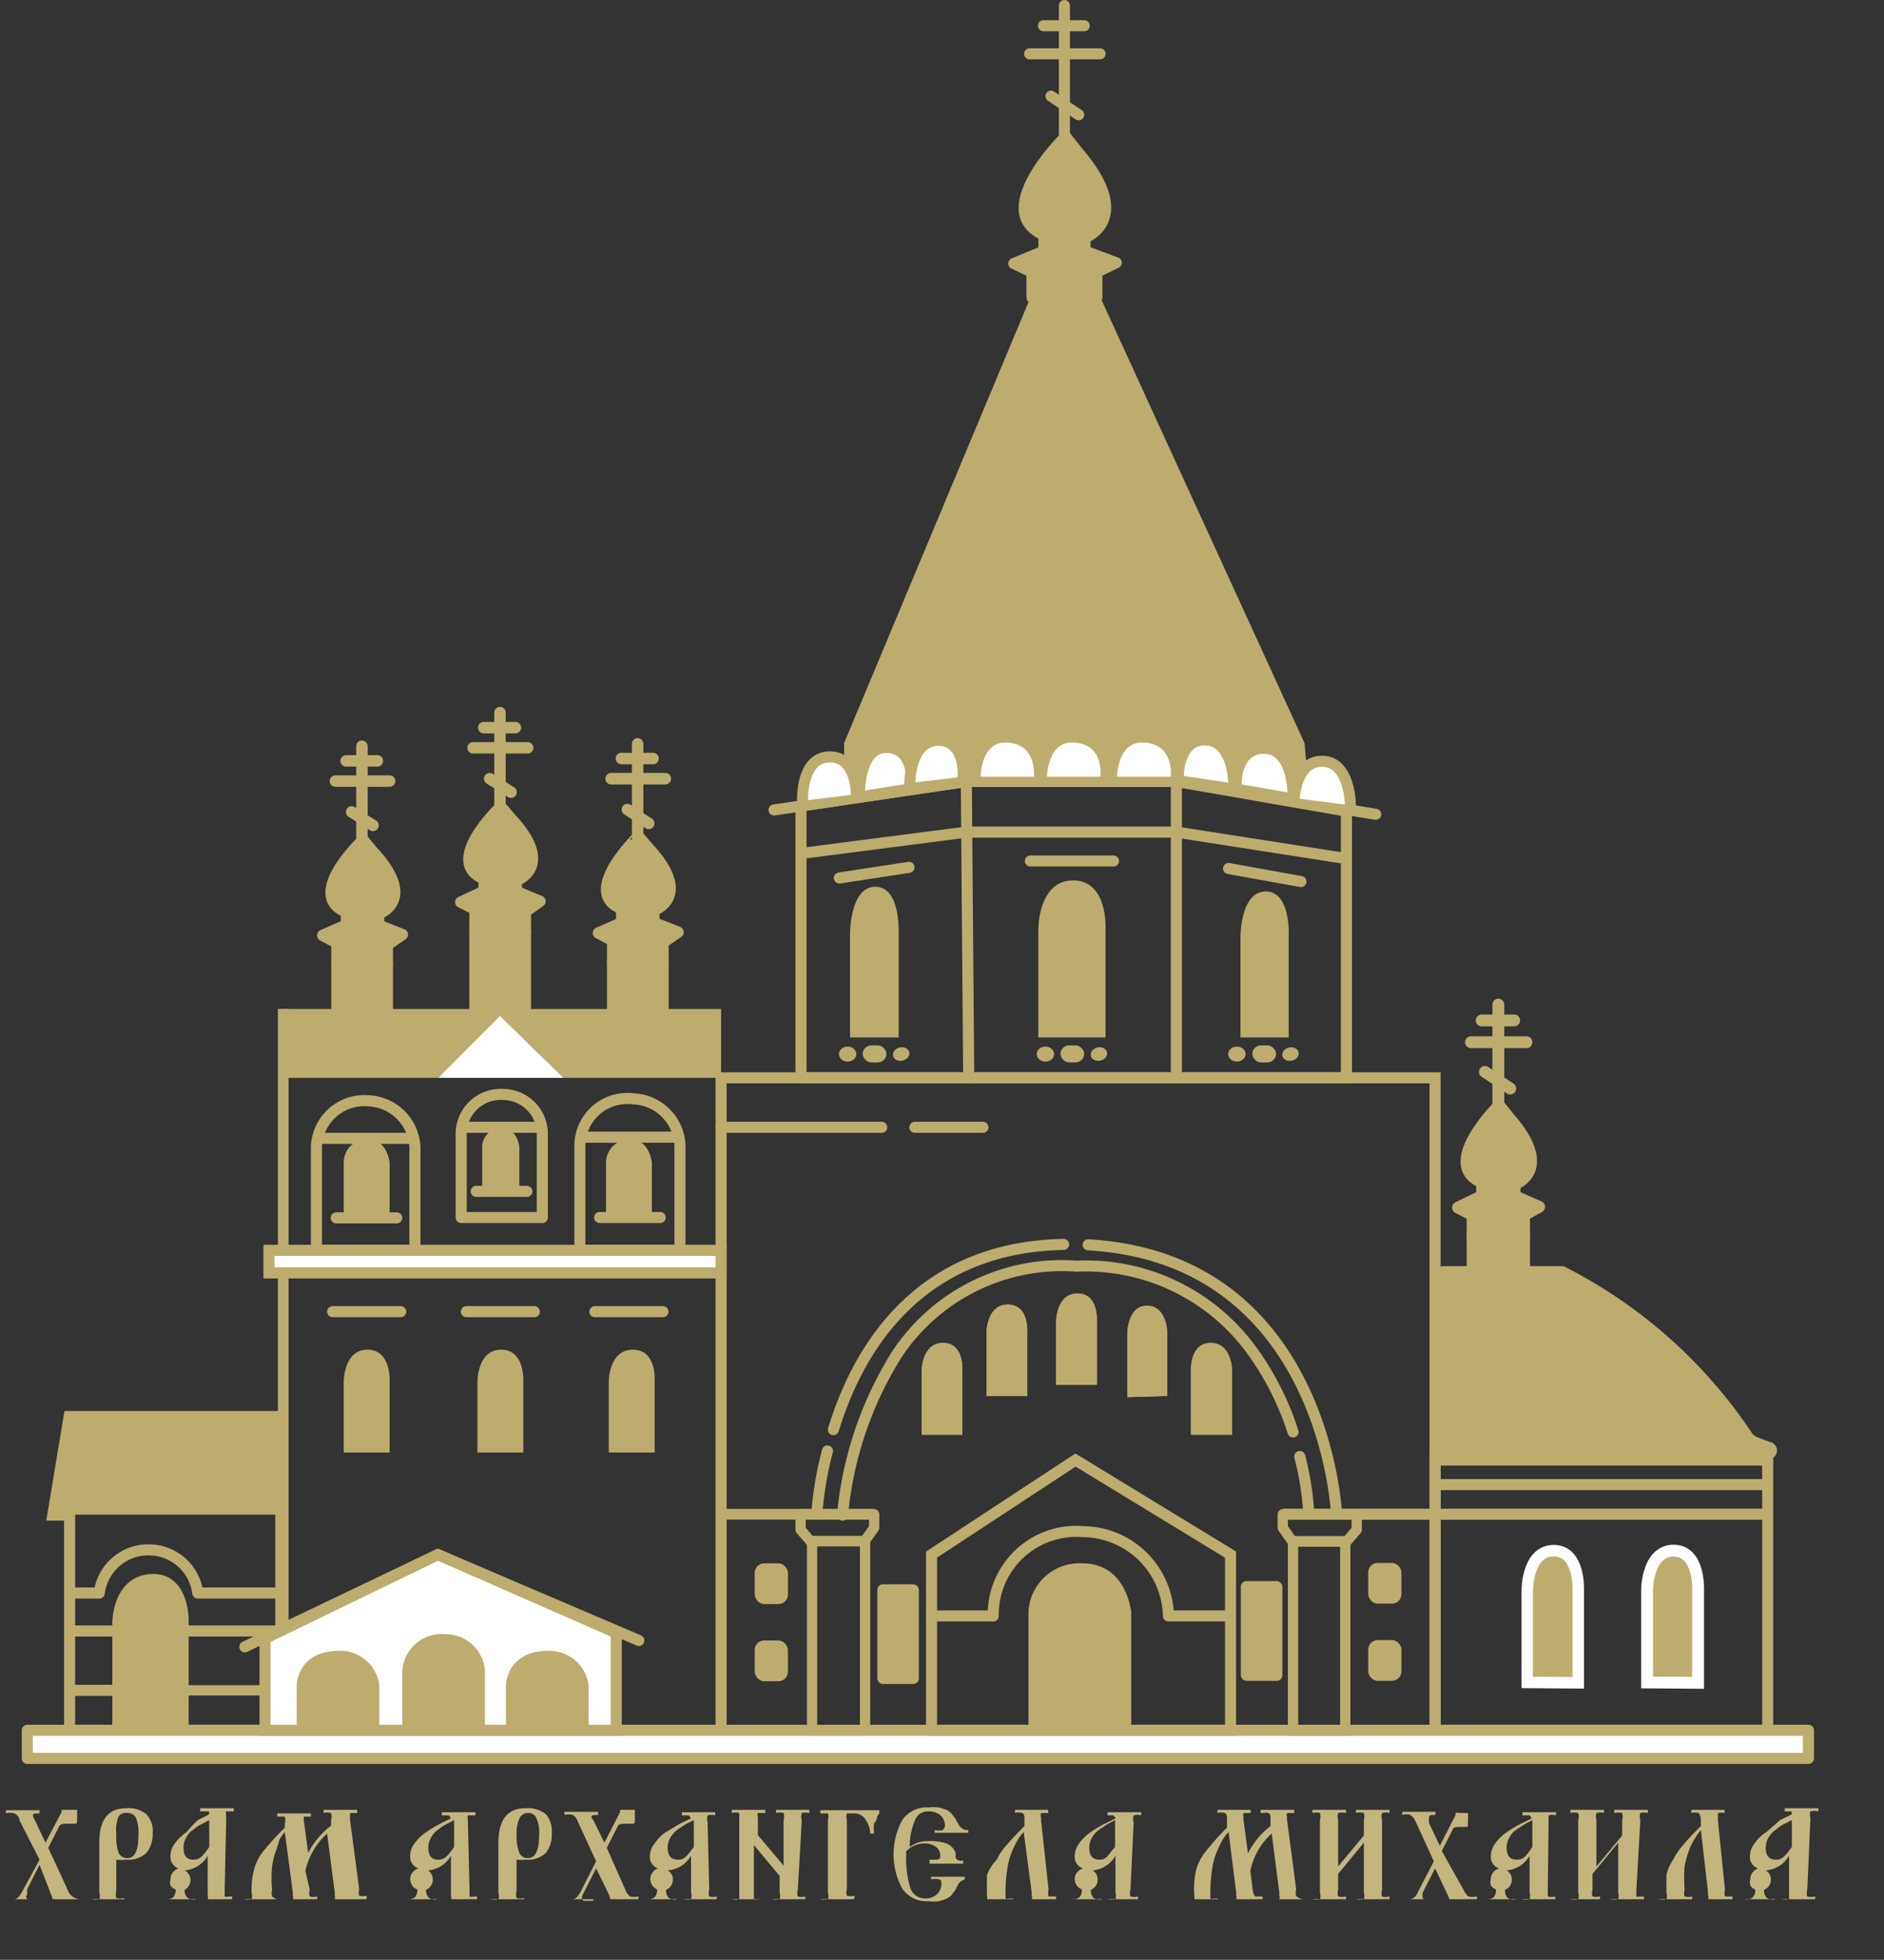 <?xml version="1.0" encoding="UTF-8"?> <svg xmlns="http://www.w3.org/2000/svg" id="Слой_1" data-name="Слой 1" viewBox="0 0 47.63 49.53"><rect x="0" y="0" width="47.63" height="49.53" fill="#333333" stroke="none"/><defs><style>.cls-1,.cls-17,.cls-18,.cls-19,.cls-20,.cls-21,.cls-22,.cls-5,.cls-8{fill:#bcac6e;}.cls-10,.cls-11,.cls-12,.cls-13,.cls-14,.cls-15,.cls-16,.cls-2,.cls-23,.cls-3,.cls-6,.cls-9{fill:none;}.cls-10,.cls-11,.cls-12,.cls-13,.cls-14,.cls-15,.cls-16,.cls-19,.cls-2,.cls-20,.cls-21,.cls-22,.cls-23,.cls-24,.cls-25,.cls-3,.cls-4,.cls-5,.cls-6,.cls-7,.cls-8,.cls-9{stroke:#bcac6e;}.cls-10,.cls-12,.cls-13,.cls-15,.cls-16,.cls-17,.cls-18,.cls-19,.cls-2,.cls-23,.cls-24,.cls-7,.cls-8,.cls-9{stroke-miterlimit:10;}.cls-16,.cls-2,.cls-22,.cls-25,.cls-3,.cls-6,.cls-7{stroke-width:0.28px;}.cls-11,.cls-14,.cls-16,.cls-21,.cls-22,.cls-25,.cls-3,.cls-4,.cls-5{stroke-linecap:round;}.cls-11,.cls-14,.cls-20,.cls-21,.cls-22,.cls-25,.cls-3,.cls-4,.cls-5,.cls-6{stroke-linejoin:round;}.cls-24,.cls-25,.cls-27,.cls-4,.cls-7{fill:#fff;}.cls-4{stroke-width:0.28px;}.cls-5{stroke-width:0.29px;}.cls-8{stroke-width:0.32px;}.cls-9{stroke-width:0.26px;}.cls-10{stroke-width:0.26px;}.cls-11{stroke-width:0.26px;}.cls-12{stroke-width:0.27px;}.cls-13{stroke-width:0.26px;}.cls-14{stroke-width:0.26px;}.cls-15{stroke-width:0.28px;}.cls-17,.cls-18{stroke:#fff;}.cls-17{stroke-width:0.29px;}.cls-18{stroke-width:0.3px;}.cls-19,.cls-20,.cls-21{stroke-width:0.3px;}.cls-23{stroke-width:0.27px;}.cls-24{stroke-width:0.28px;}.cls-26{fill:#c3b57e;}</style></defs><polygon class="cls-1" points="21.34 18.78 26.05 7.52 27.82 7.52 32.98 18.78 33.11 20.21 30.27 19.71 24.96 19.71 21.34 20.21 21.34 18.78"></polygon><rect class="cls-2" x="1.76" y="38.14" width="5.34" height="5.59"></rect><polygon class="cls-1" points="7.11 25.5 7.11 27.24 11.08 27.24 12.67 25.71 14.25 27.24 18.23 27.24 18.23 25.5 7.11 25.5"></polygon><rect class="cls-2" x="18.23" y="27.24" width="18.05" height="16.5"></rect><rect class="cls-2" x="36.28" y="36.9" width="8.41" height="6.83"></rect><polygon class="cls-3" points="20.25 27.24 20.25 20.37 24.43 19.75 29.74 19.75 34.04 20.5 34.04 27.24 24.49 27.24 20.25 27.24"></polygon><polyline class="cls-3" points="29.74 27.24 29.74 19.75 34.78 20.58"></polyline><rect class="cls-4" x="0.69" y="43.73" width="45.03" height="0.71"></rect><rect class="cls-5" x="8.52" y="24.39" width="1.27" height="1.71"></rect><polygon class="cls-5" points="8.52 24.39 8.52 23.83 8.16 23.64 8.75 23.38 9.56 23.38 10.17 23.62 9.79 23.88 9.79 24.39 8.52 24.39"></polygon><rect class="cls-5" x="8.76" y="23.13" width="0.81" height="0.25"></rect><path class="cls-5" d="M8.88,23.09h.7s1-.34-.17-1.58l-.23-.28S7.58,22.73,8.88,23.09Z"></path><path class="cls-1" d="M8.76,21.71a1,1,0,0,0,.82,1.38l-.82,0S7.86,22.73,8.76,21.71Z"></path><line class="cls-5" x1="9.15" y1="21.36" x2="9.15" y2="18.86"></line><line class="cls-5" x1="8.75" y1="19.23" x2="9.54" y2="19.23"></line><line class="cls-5" x1="8.48" y1="19.74" x2="9.85" y2="19.74"></line><line class="cls-5" x1="8.89" y1="20.52" x2="9.43" y2="20.86"></line><rect class="cls-5" x="15.49" y="24.33" width="1.27" height="1.71"></rect><polygon class="cls-5" points="15.49 24.33 15.49 23.77 15.13 23.58 15.72 23.32 16.53 23.32 17.14 23.56 16.76 23.82 16.76 24.33 15.49 24.33"></polygon><rect class="cls-5" x="15.72" y="23.07" width="0.81" height="0.25"></rect><path class="cls-5" d="M15.84,23h.7s1-.34-.16-1.58l-.24-.28S14.55,22.67,15.84,23Z"></path><path class="cls-1" d="M15.72,21.65A1,1,0,0,0,16.54,23l-.82,0S14.83,22.67,15.72,21.65Z"></path><line class="cls-5" x1="16.12" y1="21.3" x2="16.12" y2="18.8"></line><line class="cls-5" x1="15.71" y1="19.17" x2="16.51" y2="19.17"></line><line class="cls-5" x1="15.45" y1="19.68" x2="16.82" y2="19.68"></line><line class="cls-5" x1="15.86" y1="20.46" x2="16.4" y2="20.81"></line><rect class="cls-5" x="12.01" y="23.54" width="1.27" height="2.55"></rect><polygon class="cls-5" points="12.01 23.54 12.01 22.98 11.65 22.8 12.23 22.53 13.05 22.53 13.65 22.78 13.28 23.04 13.28 23.54 12.01 23.54"></polygon><rect class="cls-5" x="12.24" y="22.29" width="0.81" height="0.25"></rect><path class="cls-5" d="M12.36,22.25h.7s1-.35-.16-1.58l-.24-.28S11.07,21.89,12.36,22.25Z"></path><path class="cls-1" d="M12.24,20.86a1,1,0,0,0,.82,1.39l-.82,0S11.35,21.89,12.24,20.86Z"></path><line class="cls-5" x1="12.64" y1="20.51" x2="12.64" y2="18.01"></line><line class="cls-5" x1="12.23" y1="18.39" x2="13.03" y2="18.39"></line><line class="cls-5" x1="11.96" y1="18.9" x2="13.34" y2="18.9"></line><line class="cls-5" x1="12.38" y1="19.68" x2="12.92" y2="20.02"></line><path class="cls-6" d="M8,31.6V29a1.21,1.21,0,0,1,1.3-1.18,1.23,1.23,0,0,1,1.19,1.16V31.6Z"></path><path class="cls-1" d="M8.69,30.77V29.4a.59.59,0,0,1,.6-.61c.51,0,.56.6.56.6v1.38Z"></path><path class="cls-6" d="M14.66,31.6V29A1.2,1.2,0,0,1,16,27.77a1.23,1.23,0,0,1,1.19,1.16V31.6Z"></path><path class="cls-1" d="M15.32,30.77V29.4a.6.6,0,0,1,.6-.61c.51,0,.56.6.56.6v1.38Z"></path><path class="cls-6" d="M11.66,30.77V28.61a1,1,0,0,1,1.05-.95,1,1,0,0,1,1,.94v2.17Z"></path><path class="cls-1" d="M12.19,30.09V29a.48.48,0,0,1,.49-.49c.41,0,.45.48.45.48v1.12Z"></path><path class="cls-1" d="M15.39,36.71v-1.8s0-.8.61-.8.55.79.55.79v1.81Z"></path><path class="cls-1" d="M12.07,36.71v-1.8s0-.8.6-.8.56.79.56.79v1.81Z"></path><path class="cls-1" d="M8.69,36.71v-1.8s0-.8.6-.8.56.79.56.79v1.81Z"></path><polygon class="cls-1" points="7.11 35.66 1.63 35.66 1.17 38.43 1.76 38.43 1.76 38.14 7.11 38.14 7.11 35.66"></polygon><polygon class="cls-7" points="6.7 43.73 6.7 41.41 11.07 39.29 15.58 41.27 15.58 43.73 6.7 43.73"></polygon><polyline class="cls-3" points="6.19 41.62 11.07 39.29 16.15 41.46"></polyline><path class="cls-1" d="M10.17,43.73v-1.5a1,1,0,0,1,1.09-.93,1,1,0,0,1,1,.92v1.51Z"></path><path class="cls-1" d="M7.5,43.73V42.6s0-.88,1.09-.88a1,1,0,0,1,1,.87v1.14Z"></path><path class="cls-1" d="M12.79,43.73V42.6s0-.88,1.09-.88a1,1,0,0,1,1,.87v1.14Z"></path><path class="cls-3" d="M1.87,40.26h.64A1.25,1.25,0,0,1,3.8,39.17,1.25,1.25,0,0,1,5,40.26H7.11"></path><path class="cls-8" d="M3,43.68V41s0-1,.81-1.06.8,1,.8,1v2.7Z"></path><line class="cls-2" x1="7.11" y1="41.22" x2="4.59" y2="41.22"></line><line class="cls-2" x1="2.98" y1="41.22" x2="1.76" y2="41.22"></line><line class="cls-9" x1="4.59" y1="42.72" x2="6.7" y2="42.72"></line><line class="cls-2" x1="2.98" y1="42.72" x2="1.76" y2="42.72"></line><path class="cls-1" d="M26,43.73V40.78a1.29,1.29,0,0,1,1.36-1.27c1.14,0,1.24,1.25,1.24,1.25v3Z"></path><rect class="cls-10" x="20.53" y="38.95" width="1.34" height="4.78"></rect><polygon class="cls-11" points="22.1 38.27 22.1 38.61 21.86 38.95 20.49 38.95 20.24 38.66 20.24 38.27 22.1 38.27"></polygon><line class="cls-12" x1="18.23" y1="38.27" x2="22.1" y2="38.27"></line><path class="cls-1" d="M23.3,36.26V34.65s0-.71.54-.71.49.7.49.7v1.62Z"></path><path class="cls-1" d="M24.94,35.28v-1.6s0-.71.54-.71.49.7.49.7v1.61Z"></path><path class="cls-1" d="M26.7,35v-1.6s0-.71.54-.71.49.7.49.7V35Z"></path><path class="cls-1" d="M31.15,36.26V34.65s0-.71-.54-.71-.5.7-.5.7v1.62Z"></path><path class="cls-1" d="M29.51,35.28v-1.6S29.5,33,29,33s-.5.7-.5.7v1.61Z"></path><path class="cls-1" d="M23.3,36.26V34.65s0-.71.54-.71.49.7.49.7v1.62Z"></path><path class="cls-1" d="M24.94,35.28v-1.6s0-.71.54-.71.49.7.49.7v1.61Z"></path><path class="cls-1" d="M26.7,35v-1.6s0-.71.54-.71.49.7.49.7V35Z"></path><path class="cls-1" d="M31.15,36.26V34.65s0-.71-.54-.71-.5.7-.5.7v1.62Z"></path><path class="cls-1" d="M29.51,35.28v-1.6S29.5,33,29,33s-.5.7-.5.7v1.61Z"></path><rect class="cls-1" x="19.08" y="39.51" width="0.84" height="1.03" rx="0.24"></rect><rect class="cls-1" x="19.08" y="41.46" width="0.84" height="1.03" rx="0.24"></rect><rect class="cls-13" x="32.69" y="38.95" width="1.32" height="4.78" transform="translate(66.7 82.69) rotate(-180)"></rect><polygon class="cls-14" points="32.43 38.27 32.43 38.61 32.67 38.95 34.05 38.95 34.3 38.66 34.3 38.27 32.43 38.27"></polygon><line class="cls-15" x1="44.7" y1="38.27" x2="32.43" y2="38.27"></line><rect class="cls-1" x="34.59" y="39.51" width="0.84" height="1.03" rx="0.24" transform="translate(70.02 80.04) rotate(-180)"></rect><rect class="cls-1" x="34.59" y="41.46" width="0.84" height="1.03" rx="0.24" transform="translate(70.02 83.94) rotate(-180)"></rect><polygon class="cls-2" points="23.55 43.73 23.55 39.29 27.19 36.9 31.11 39.29 31.11 43.73 23.55 43.73"></polygon><path class="cls-16" d="M32.69,36.19a7.29,7.29,0,0,0-1-2A5.18,5.18,0,0,0,27.22,32a5,5,0,0,0-4.54,2.22,9.23,9.23,0,0,0-1.38,4.07"></path><path class="cls-3" d="M33.09,38.27a7.69,7.69,0,0,0-.23-1.46"></path><path class="cls-3" d="M27.51,31.46c6,.34,6.28,6.81,6.28,6.81"></path><path class="cls-3" d="M21.07,36.13c.61-2,2.12-4.61,5.82-4.68"></path><path class="cls-3" d="M20.65,38.27a8.64,8.64,0,0,1,.27-1.6"></path><line class="cls-3" x1="18.23" y1="28.49" x2="22.29" y2="28.49"></line><line class="cls-3" x1="23.13" y1="28.49" x2="24.85" y2="28.49"></line><path class="cls-1" d="M26.25,26.22V23.47s0-1.22.88-1.22.82,1.21.82,1.21v2.76Z"></path><polyline class="cls-2" points="20.25 21.57 24.43 21.03 29.74 21.03 34.04 21.7"></polyline><line class="cls-2" x1="36.28" y1="37.52" x2="44.7" y2="37.52"></line><path class="cls-17" d="M38.61,42.52V40.19s0-1,.67-1,.62,1,.62,1v2.34Z"></path><path class="cls-18" d="M41.64,42.52V40.19s0-1,.67-1,.62,1,.62,1v2.34Z"></path><path class="cls-1" d="M36.51,32h2.93l.09,0a12.46,12.46,0,0,1,4.77,4.23.27.27,0,0,0,.08.07,4.15,4.15,0,0,0,.39.15.22.22,0,0,1-.06.43h-8.2a.22.22,0,0,1-.23-.22V32.22A.22.22,0,0,1,36.51,32Z"></path><rect class="cls-19" x="37.23" y="31.31" width="1.3" height="1.83"></rect><polygon class="cls-20" points="37.23 31.32 37.23 30.71 36.86 30.52 37.46 30.23 38.29 30.23 38.91 30.5 38.53 30.71 38.53 31.32 37.23 31.32"></polygon><rect class="cls-20" x="37.47" y="29.97" width="0.82" height="0.27"></rect><path class="cls-20" d="M37.59,29.92h.72s1-.36-.17-1.68l-.24-.3S36.27,29.54,37.59,29.92Z"></path><path class="cls-1" d="M37.47,28.44a1.08,1.08,0,0,0,.84,1.48l-.84,0S36.56,29.54,37.47,28.44Z"></path><line class="cls-21" x1="37.88" y1="28.07" x2="37.88" y2="25.39"></line><line class="cls-21" x1="37.46" y1="25.79" x2="38.28" y2="25.79"></line><line class="cls-21" x1="37.19" y1="26.34" x2="38.59" y2="26.34"></line><line class="cls-21" x1="37.54" y1="27.09" x2="38.18" y2="27.51"></line><path class="cls-1" d="M21.49,26.22V23.58s0-1.17.64-1.17.59,1.16.59,1.16v2.65Z"></path><path class="cls-1" d="M31.36,26.22V23.67s0-1.14.64-1.14.58,1.12.58,1.12v2.57Z"></path><line class="cls-3" x1="26.05" y1="21.76" x2="28.15" y2="21.76"></line><line class="cls-3" x1="21.22" y1="22.19" x2="22.98" y2="21.92"></line><line class="cls-3" x1="31.06" y1="21.95" x2="32.89" y2="22.28"></line><polyline class="cls-3" points="19.57 20.47 24.43 19.75 24.49 27.24"></polyline><polygon class="cls-22" points="26.09 7.52 26.09 6.88 25.63 6.66 26.38 6.35 27.44 6.35 28.22 6.64 27.73 6.88 27.73 7.52 26.09 7.52"></polygon><rect class="cls-22" x="26.39" y="6.01" width="1.04" height="0.34"></rect><path class="cls-22" d="M26.55,6h.9s1.26-.47-.21-2.17l-.3-.38S24.87,5.47,26.55,6Z"></path><path class="cls-1" d="M26.39,4.06A1.4,1.4,0,0,0,27.45,6L26.39,6S25.24,5.47,26.39,4.06Z"></path><line class="cls-22" x1="26.91" y1="3.58" x2="26.91" y2="0.14"></line><line class="cls-22" x1="26.38" y1="0.65" x2="27.41" y2="0.65"></line><line class="cls-22" x1="26.03" y1="1.36" x2="27.81" y2="1.36"></line><line class="cls-22" x1="26.57" y1="2.43" x2="27.27" y2="2.9"></line><path class="cls-3" d="M23.55,40.84h1.56a2.1,2.1,0,0,1,2.28-2.13,2.18,2.18,0,0,1,2.15,2.13h1.51"></path><line class="cls-2" x1="26.05" y1="6.88" x2="27.82" y2="6.88"></line><ellipse class="cls-1" cx="31.27" cy="26.64" rx="0.22" ry="0.19"></ellipse><ellipse class="cls-1" cx="32.63" cy="26.64" rx="0.21" ry="0.17" transform="translate(-5.03 7.76) rotate(-12.6)"></ellipse><rect class="cls-1" x="31.66" y="26.42" width="0.6" height="0.43" rx="0.22"></rect><ellipse class="cls-1" cx="26.43" cy="26.64" rx="0.22" ry="0.19"></ellipse><ellipse class="cls-1" cx="27.78" cy="26.64" rx="0.21" ry="0.17" transform="translate(-5.14 6.7) rotate(-12.6)"></ellipse><rect class="cls-1" x="26.81" y="26.42" width="0.6" height="0.43" rx="0.22"></rect><ellipse class="cls-1" cx="21.43" cy="26.64" rx="0.22" ry="0.19"></ellipse><ellipse class="cls-1" cx="22.78" cy="26.64" rx="0.21" ry="0.17" transform="translate(-5.26 5.61) rotate(-12.6)"></ellipse><rect class="cls-1" x="21.81" y="26.42" width="0.6" height="0.43" rx="0.22"></rect><line class="cls-3" x1="15.04" y1="33.15" x2="16.76" y2="33.15"></line><line class="cls-3" x1="11.79" y1="33.15" x2="13.51" y2="33.15"></line><line class="cls-3" x1="8.41" y1="33.15" x2="10.13" y2="33.15"></line><line class="cls-3" x1="8.5" y1="30.78" x2="10.03" y2="30.78"></line><line class="cls-3" x1="15.16" y1="30.77" x2="16.69" y2="30.77"></line><line class="cls-3" x1="12.04" y1="30.11" x2="13.32" y2="30.11"></line><line class="cls-3" x1="14.74" y1="28.74" x2="17.06" y2="28.74"></line><line class="cls-3" x1="8.1" y1="28.77" x2="10.43" y2="28.77"></line><line class="cls-3" x1="11.68" y1="28.49" x2="13.59" y2="28.49"></line><line class="cls-3" x1="37.34" y1="30.36" x2="38.55" y2="30.36"></line><line class="cls-23" x1="7.16" y1="25.5" x2="7.16" y2="41.16"></line><rect class="cls-24" x="6.8" y="31.6" width="11.43" height="0.57"></rect><path class="cls-25" d="M20.29,20.24s-.05-1.08.66-1.11.7.94.7.94"></path><path class="cls-25" d="M21.73,20s0-1.14.7-1.11.61.9.61.9"></path><path class="cls-25" d="M23,19.79s0-1.07.71-1.08.64.92.64.92"></path><path class="cls-25" d="M34.14,20.35s0-1.08-.69-1.11-.73.93-.73.93"></path><path class="cls-25" d="M32.69,20.05s0-1.14-.73-1.14-.71.89-.71.89"></path><path class="cls-25" d="M31.19,19.8s0-1.07-.7-1.1-.7.89-.7.89"></path><path class="cls-25" d="M24.65,19.63s0-1.08.86-1,.77,1,.77,1"></path><path class="cls-25" d="M26.33,19.63s0-1.08.87-1,.76,1,.76,1"></path><path class="cls-25" d="M28.1,19.63s0-1.08.87-1,.77,1,.77,1"></path><rect class="cls-1" x="22.18" y="40.04" width="1.05" height="2.52" rx="0.14"></rect><rect class="cls-1" x="31.37" y="39.96" width="1.05" height="2.52" rx="0.14"></rect><path class="cls-26" d="M1.71,47.76a.35.35,0,0,0,.12.17A.48.48,0,0,0,2,48V48H1.2V48h.13a0,0,0,0,0,0,0,.79.79,0,0,0-.05-.15L1,47.13l-.31.61a.39.39,0,0,0,0,.14A.07.07,0,0,0,.7,48H.88V48H.12V48H.36a.17.17,0,0,0,.11-.06.76.76,0,0,0,.1-.15L1,47,.49,46c0-.09-.08-.15-.13-.17a.37.37,0,0,0-.21,0v-.08H1v.08c-.12,0-.17,0-.17.06A.79.79,0,0,0,.88,46l.27.57.41-.78a.11.11,0,0,1,0-.05l.09,0H1.9s.05,0,.05,0,0,.11,0,.21,0,.14-.05.14H1.75c-.15,0-.23,0-.26.08l-.27.53Z"></path><path class="cls-26" d="M2.94,47v.8a.29.29,0,0,0,0,.17.4.4,0,0,0,.2,0V48H2.32V48a.36.36,0,0,0,.19,0,.27.27,0,0,0,0-.17V46.58c0-.59.22-.88.68-.88a.71.71,0,0,1,.51.15.62.62,0,0,1,.16.48.75.75,0,0,1-.16.5.66.66,0,0,1-.51.17A.85.85,0,0,1,2.94,47Zm0-.61a1.18,1.18,0,0,0,.06.44.24.24,0,0,0,.23.13c.18,0,.27-.2.27-.59a1,1,0,0,0-.06-.42.23.23,0,0,0-.21-.13A.25.25,0,0,0,3,45.9.94.94,0,0,0,2.94,46.35Z"></path><path class="cls-26" d="M5.68,47.76c0,.09,0,.15,0,.17s.08,0,.19,0V48H5.06V48c.11,0,.17,0,.19,0s0-.08,0-.17v-.93a.73.73,0,0,1-.58.37.28.28,0,0,1,0,.49v0a.23.23,0,0,0,.07.2.28.28,0,0,0,.2.05V48H4.17V48a.3.3,0,0,0,.21-.05.27.27,0,0,0,.06-.2v0a.22.22,0,0,1-.13-.1.3.3,0,0,1,0-.16.27.27,0,0,1,.06-.17.33.33,0,0,1,.14-.1.3.3,0,0,1-.2-.31.5.5,0,0,1,.11-.32,1.18,1.18,0,0,1,.3-.29A3.24,3.24,0,0,1,5,46l.28-.14a.09.09,0,0,0,0-.08H5.06v-.08h.85v.08c-.11,0-.17,0-.19,0s0,.08,0,.18Zm-.39-1.08V46l-.19.1a.85.85,0,0,0-.21.14.49.49,0,0,0-.18.2.46.46,0,0,0-.07.26c0,.2.08.3.25.3S5.14,46.89,5.29,46.68Z"></path><path class="cls-26" d="M7.83,47.76a.3.3,0,0,0,0,.17.38.38,0,0,0,.19,0V48H7.23V48H7.4a.11.11,0,0,0,0-.1.22.22,0,0,0,0-.09l-.2-1.51a1.4,1.4,0,0,0-.13.18L7,46.71a2.07,2.07,0,0,0-.12.45,2.8,2.8,0,0,0,0,.6.29.29,0,0,0,0,.17A.4.4,0,0,0,7,48V48H6.17V48a.36.36,0,0,0,.19,0,.29.29,0,0,0,0-.17,2.05,2.05,0,0,1,.06-.57,1.25,1.25,0,0,1,.21-.44,7.62,7.62,0,0,1,.57-.63l0-.1a.35.35,0,0,0,0-.18s-.08,0-.19,0v-.08h.85v.08l-.18,0s0,.05,0,.11V46l.11.83a2.06,2.06,0,0,1,.58-.69l0-.14a.35.35,0,0,0,0-.18.36.36,0,0,0-.19,0v-.08h.85v.08l-.18,0s0,.05,0,.11V46l.23,1.74a.42.42,0,0,0,0,.17.38.38,0,0,0,.19,0V48H8.29V48h.17a.11.11,0,0,0,0-.1.22.22,0,0,0,0-.09l-.19-1.47a1.82,1.82,0,0,0-.55.94Z"></path><path class="cls-26" d="M11.87,47.76c0,.09,0,.15,0,.17s.08,0,.19,0V48h-.85V48c.11,0,.17,0,.19,0s0-.08,0-.17v-.93a.73.73,0,0,1-.58.37.28.28,0,0,1-.05.49v0a.27.27,0,0,0,.07.2.28.28,0,0,0,.2.05V48h-.76V48a.3.3,0,0,0,.21-.05.27.27,0,0,0,.06-.2v0a.22.22,0,0,1-.13-.1.3.3,0,0,1-.05-.16.27.27,0,0,1,.06-.17.31.31,0,0,1,.15-.1.3.3,0,0,1-.21-.31.5.5,0,0,1,.11-.32,1.18,1.18,0,0,1,.3-.29,3.24,3.24,0,0,1,.33-.2l.28-.14a.09.09,0,0,0-.05-.08h-.17v-.08h.85v.08c-.11,0-.17,0-.19,0s0,.08,0,.18Zm-.39-1.08V46l-.19.1a1.09,1.09,0,0,0-.21.14.49.49,0,0,0-.18.2.46.46,0,0,0-.07.26c0,.2.08.3.25.3S11.33,46.89,11.48,46.68Z"></path><path class="cls-26" d="M13.06,47v.8a.27.27,0,0,0,0,.17.36.36,0,0,0,.19,0V48h-.85V48a.4.4,0,0,0,.2,0,.29.29,0,0,0,0-.17V46.58c0-.59.23-.88.68-.88a.72.72,0,0,1,.52.15.66.66,0,0,1,.15.48.75.75,0,0,1-.15.5.67.67,0,0,1-.52.17A.92.92,0,0,1,13.06,47Zm0-.61a1.14,1.14,0,0,0,.07.44.23.23,0,0,0,.22.13c.19,0,.28-.2.28-.59a.86.86,0,0,0-.07-.42.21.21,0,0,0-.21-.13.24.24,0,0,0-.21.12A.92.92,0,0,0,13.06,46.35Z"></path><path class="cls-26" d="M15.81,47.76a.35.35,0,0,0,.12.17.51.51,0,0,0,.21,0V48H15.3V48h.13a0,0,0,0,0,0,0,.79.79,0,0,0-.05-.15l-.31-.63-.31.61a.39.39,0,0,0-.05.14.07.07,0,0,0,.05.07H15V48h-.76V48h.24a.17.17,0,0,0,.11-.06.76.76,0,0,0,.1-.15l.38-.75-.46-1a.35.35,0,0,0-.12-.17.43.43,0,0,0-.22,0v-.08h.85v.08c-.11,0-.17,0-.17.06A.79.79,0,0,0,15,46l.28.57.4-.78a.11.11,0,0,1,0-.05l.09,0H16s.05,0,.05,0,0,.11,0,.21,0,.14-.05.14h-.13c-.15,0-.23,0-.26.08l-.27.53Z"></path><path class="cls-26" d="M17.93,47.76a.29.29,0,0,0,0,.17.36.36,0,0,0,.19,0V48h-.84V48a.36.36,0,0,0,.19,0,.27.27,0,0,0,0-.17v-.93a.74.74,0,0,1-.59.37.25.25,0,0,1,.13.23.27.27,0,0,1-.17.26v0a.27.27,0,0,0,.06.2.3.3,0,0,0,.21.05V48h-.76V48a.28.28,0,0,0,.2-.05.27.27,0,0,0,.06-.2v0a.29.29,0,0,1-.17-.26.27.27,0,0,1,.06-.17.24.24,0,0,1,.14-.1.3.3,0,0,1-.21-.31.51.51,0,0,1,.12-.32,1,1,0,0,1,.29-.29l.33-.2.29-.14a.11.11,0,0,0-.05-.08h-.17v-.08h.84v.08a.36.36,0,0,0-.19,0,.31.31,0,0,0,0,.18Zm-.39-1.08V46l-.2.1-.21.14a.7.7,0,0,0-.18.2.46.46,0,0,0-.07.26c0,.2.09.3.26.3S17.38,46.89,17.54,46.68Z"></path><path class="cls-26" d="M20.17,47.76a.29.29,0,0,0,0,.17.36.36,0,0,0,.19,0V48h-.84V48a.36.36,0,0,0,.19,0,.29.29,0,0,0,0-.17v-.42l-.65-.78v1.2c0,.09,0,.15,0,.17s.08,0,.19,0V48H18.5V48a.36.36,0,0,0,.19,0s0-.08,0-.17V46c0-.1,0-.16,0-.18a.36.36,0,0,0-.19,0v-.08h.85v.08c-.11,0-.17,0-.19,0s0,.08,0,.18v.38l.65.77V46a.31.31,0,0,0,0-.18.36.36,0,0,0-.19,0v-.08h.84v.08a.38.38,0,0,0-.19,0,.31.31,0,0,0,0,.18Z"></path><path class="cls-26" d="M21.59,48h-.85V48a.36.36,0,0,0,.19,0,.27.27,0,0,0,0-.17V46a.27.27,0,0,0,0-.17s-.09,0-.19,0v-.08h1.49v.08l-.05.07s0,.09-.08.18a.82.82,0,0,0,0,.26H22a.62.62,0,0,0-.11-.34.33.33,0,0,0-.28-.17c-.11,0-.17,0-.2,0a.29.29,0,0,0,0,.17v1.74a.29.29,0,0,0,0,.17.4.4,0,0,0,.2,0Z"></path><path class="cls-26" d="M24.22,47.63l-.07.14-.09.12a.45.45,0,0,1-.14.1l-.18.06a1.14,1.14,0,0,1-.27,0,.74.74,0,0,1-.66-.32,1.81,1.81,0,0,1,0-1.73.74.74,0,0,1,.66-.32,1.14,1.14,0,0,1,.27,0l.19.06a.57.57,0,0,1,.13.1l.09.12.08.14a.25.25,0,0,0,.25.15v.07h-.85v-.07a.42.42,0,0,0,.21,0s.05-.06.05-.11a.36.36,0,0,0-.1-.25.46.46,0,0,0-.32-.11.34.34,0,0,0-.34.23,1.62,1.62,0,0,0-.13.67.71.71,0,0,1,.44-.15,1.42,1.42,0,0,1,.49.06.42.42,0,0,1,.23.24l0,.07,0,.06a.16.16,0,0,0,.08.06.2.2,0,0,0,.11,0v.08h-.85V47l.19,0a.12.12,0,0,0,.08-.05s0,0,0-.08a.26.26,0,0,0-.09-.18.47.47,0,0,0-.32-.1.62.62,0,0,0-.45.2v.08a2.56,2.56,0,0,0,.1.83.39.39,0,0,0,.37.28.42.42,0,0,0,.32-.12.36.36,0,0,0,.1-.25c0-.05,0-.09-.05-.11a.42.42,0,0,0-.21,0v-.07h.85v.07A.27.27,0,0,0,24.22,47.63Z"></path><path class="cls-26" d="M26.51,47.76a.3.3,0,0,0,0,.17s.08,0,.19,0V48H25.9V48h.18a.11.11,0,0,0,0-.1v-.09l-.2-1.51a1.41,1.41,0,0,0-.14.18,2.4,2.4,0,0,0-.14.28,1.61,1.61,0,0,0-.13.45,3.64,3.64,0,0,0-.05.6c0,.09,0,.15,0,.17s.08,0,.19,0V48h-.85V48c.11,0,.17,0,.19,0s0-.08,0-.17,0-.33,0-.44A1.11,1.11,0,0,1,25.2,47a1.42,1.42,0,0,1,.25-.37q.15-.18.45-.48V46c0-.1,0-.16-.06-.18a.31.31,0,0,0-.18,0v-.08h.84v.08l-.18,0a.14.14,0,0,0,0,.11s0,.06,0,.08Z"></path><path class="cls-26" d="M28.58,47.76a.27.27,0,0,0,0,.17.36.36,0,0,0,.19,0V48H28V48a.4.4,0,0,0,.2,0,.29.29,0,0,0,0-.17v-.93a.73.73,0,0,1-.58.37.26.26,0,0,1,.13.23.27.27,0,0,1-.17.26v0a.27.27,0,0,0,.06.2.3.3,0,0,0,.21.05V48h-.76V48a.28.28,0,0,0,.2-.05.27.27,0,0,0,.06-.2v0a.28.28,0,0,1-.18-.26.27.27,0,0,1,.06-.17.31.31,0,0,1,.15-.1.3.3,0,0,1-.21-.31.56.56,0,0,1,.11-.32,1.18,1.18,0,0,1,.3-.29,3.24,3.24,0,0,1,.33-.2l.29-.14a.12.12,0,0,0-.06-.08H28v-.08h.85v.08a.36.36,0,0,0-.19,0,.29.29,0,0,0,0,.18Zm-.39-1.08V46l-.19.1-.21.14a.58.58,0,0,0-.18.2.46.46,0,0,0-.07.26c0,.2.08.3.26.3S28,46.89,28.19,46.68Z"></path><path class="cls-26" d="M31.67,47.76a.37.37,0,0,0,.06.17s.08,0,.19,0V48h-.85V48h.18a.11.11,0,0,0,0-.1.22.22,0,0,0,0-.09l-.19-1.51a1.41,1.41,0,0,0-.14.18,2.4,2.4,0,0,0-.14.28,1.61,1.61,0,0,0-.13.45,3.64,3.64,0,0,0-.05.6c0,.09,0,.15,0,.17s.08,0,.19,0V48H30V48c.11,0,.17,0,.19,0s0-.08,0-.17a2.13,2.13,0,0,1,.05-.57,1.29,1.29,0,0,1,.22-.44,7.11,7.11,0,0,1,.56-.63V46c0-.1,0-.16-.06-.18a.31.31,0,0,0-.18,0v-.08h.84v.08l-.18,0a.14.14,0,0,0,0,.11.19.19,0,0,0,0,.08l.11.83a2,2,0,0,1,.57-.69V46c0-.1,0-.16-.06-.18s-.08,0-.19,0v-.08h.85v.08l-.18,0a.14.14,0,0,0,0,.11.19.19,0,0,0,0,.08l.23,1.74a.3.3,0,0,0,0,.17A.31.31,0,0,0,33,48V48h-.84V48h.18a.11.11,0,0,0,0-.1.22.22,0,0,0,0-.09l-.19-1.47a1.74,1.74,0,0,0-.54.94Z"></path><path class="cls-26" d="M34.94,47.76a.29.29,0,0,0,0,.17.36.36,0,0,0,.19,0V48h-.85V48a.4.4,0,0,0,.2,0,.29.29,0,0,0,0-.17V46.57l-.65.79v.4a.29.29,0,0,0,0,.17.4.4,0,0,0,.2,0V48h-.85V48a.36.36,0,0,0,.19,0,.29.29,0,0,0,0-.17V46a.31.31,0,0,0,0-.18.36.36,0,0,0-.19,0v-.08h.85v.08a.4.4,0,0,0-.2,0,.31.31,0,0,0,0,.18v1.17l.65-.78V46a.31.31,0,0,0,0-.18.4.4,0,0,0-.2,0v-.08h.85v.08a.36.36,0,0,0-.19,0,.31.31,0,0,0,0,.18Z"></path><path class="cls-26" d="M37,47.76a.57.57,0,0,0,.12.17.54.54,0,0,0,.22,0V48H36.5V48h.14a0,0,0,0,0,0,0,.53.53,0,0,0-.06-.15l-.3-.63-.31.61a.26.26,0,0,0,0,.14A.07.07,0,0,0,36,48h.18V48h-.76V48h.23a.23.23,0,0,0,.12-.06.49.49,0,0,0,.09-.15l.39-.75-.46-1a.43.43,0,0,0-.13-.17.37.37,0,0,0-.21,0v-.08h.84v.08c-.11,0-.16,0-.16.06a.4.4,0,0,0,0,.15l.27.57.4-.78a.11.11,0,0,1,0-.05.14.14,0,0,1,.09,0h.22s0,0,0,0a1,1,0,0,1,0,.21c0,.1,0,.14,0,.14h-.14c-.14,0-.23,0-.25.08l-.27.53Z"></path><path class="cls-26" d="M39.13,47.76c0,.09,0,.15,0,.17a.36.36,0,0,0,.19,0V48h-.85V48a.4.4,0,0,0,.2,0,.29.29,0,0,0,0-.17v-.93a.73.73,0,0,1-.58.37.26.26,0,0,1,.13.23.27.27,0,0,1-.17.26v0a.27.27,0,0,0,.06.2.28.28,0,0,0,.2.05V48h-.76V48a.3.3,0,0,0,.21-.05.27.27,0,0,0,.06-.2v0a.26.26,0,0,1-.13-.1.3.3,0,0,1,0-.16.27.27,0,0,1,.06-.17.31.31,0,0,1,.15-.1.3.3,0,0,1-.21-.31.56.56,0,0,1,.11-.32,1.18,1.18,0,0,1,.3-.29,3.24,3.24,0,0,1,.33-.2l.29-.14a.12.12,0,0,0-.06-.08h-.17v-.08h.85v.08a.36.36,0,0,0-.19,0s0,.08,0,.18Zm-.39-1.08V46l-.19.1-.21.14a.49.49,0,0,0-.18.2.46.46,0,0,0-.07.26c0,.2.08.3.26.3S38.59,46.89,38.74,46.68Z"></path><path class="cls-26" d="M41.37,47.76c0,.09,0,.15,0,.17s.08,0,.19,0V48h-.85V48a.4.4,0,0,0,.2,0,.29.29,0,0,0,0-.17V46.57l-.65.79v.4a.29.29,0,0,0,0,.17.38.38,0,0,0,.19,0V48H39.7V48a.4.4,0,0,0,.2,0,.29.29,0,0,0,0-.17V46a.31.31,0,0,0,0-.18.4.4,0,0,0-.2,0v-.08h.85v.08a.38.38,0,0,0-.19,0,.31.31,0,0,0,0,.18v1.17l.65-.78V46a.31.31,0,0,0,0-.18.4.4,0,0,0-.2,0v-.08h.85v.08a.36.36,0,0,0-.19,0,.29.29,0,0,0,0,.18Z"></path><path class="cls-26" d="M43.61,47.76a.3.3,0,0,0,0,.17s.08,0,.19,0V48H43V48h.18a.11.11,0,0,0,0-.1s0-.07,0-.09L43,46.25a2,2,0,0,0-.28.46,2.77,2.77,0,0,0-.13.45,3.64,3.64,0,0,0,0,.6.27.27,0,0,0,0,.17.36.36,0,0,0,.19,0V48h-.85V48a.4.4,0,0,0,.2,0,.29.29,0,0,0,0-.17c0-.19,0-.33,0-.44A1.11,1.11,0,0,1,42.3,47a1.72,1.72,0,0,1,.25-.37q.15-.18.45-.48V46a.35.35,0,0,0-.05-.18.38.38,0,0,0-.19,0v-.08h.84v.08a.49.49,0,0,0-.17,0s0,.05,0,.11V46Z"></path><path class="cls-26" d="M45.69,47.76a.29.29,0,0,0,0,.17.4.4,0,0,0,.2,0V48h-.85V48a.36.36,0,0,0,.19,0s0-.08,0-.17v-.93a.74.74,0,0,1-.59.37.25.25,0,0,1,.13.23.27.27,0,0,1-.17.26v0a.27.27,0,0,0,.06.2.3.3,0,0,0,.21.05V48h-.76V48a.21.21,0,0,0,.26-.25v0a.23.23,0,0,1-.12-.1.3.3,0,0,1,0-.16.27.27,0,0,1,.06-.17.28.28,0,0,1,.14-.1.3.3,0,0,1-.21-.31.51.51,0,0,1,.12-.32.93.93,0,0,1,.3-.29L45,46l.29-.14a.11.11,0,0,0,0-.08h-.17v-.08h.85v.08a.4.4,0,0,0-.2,0,.31.31,0,0,0,0,.18Zm-.39-1.08V46l-.2.1a1.05,1.05,0,0,0-.2.14.61.61,0,0,0-.19.2.56.56,0,0,0-.07.26c0,.2.09.3.26.3S45.14,46.89,45.3,46.68Z"></path><polygon class="cls-27" points="11.08 27.24 12.64 25.68 14.25 27.24 11.08 27.24"></polygon></svg> 